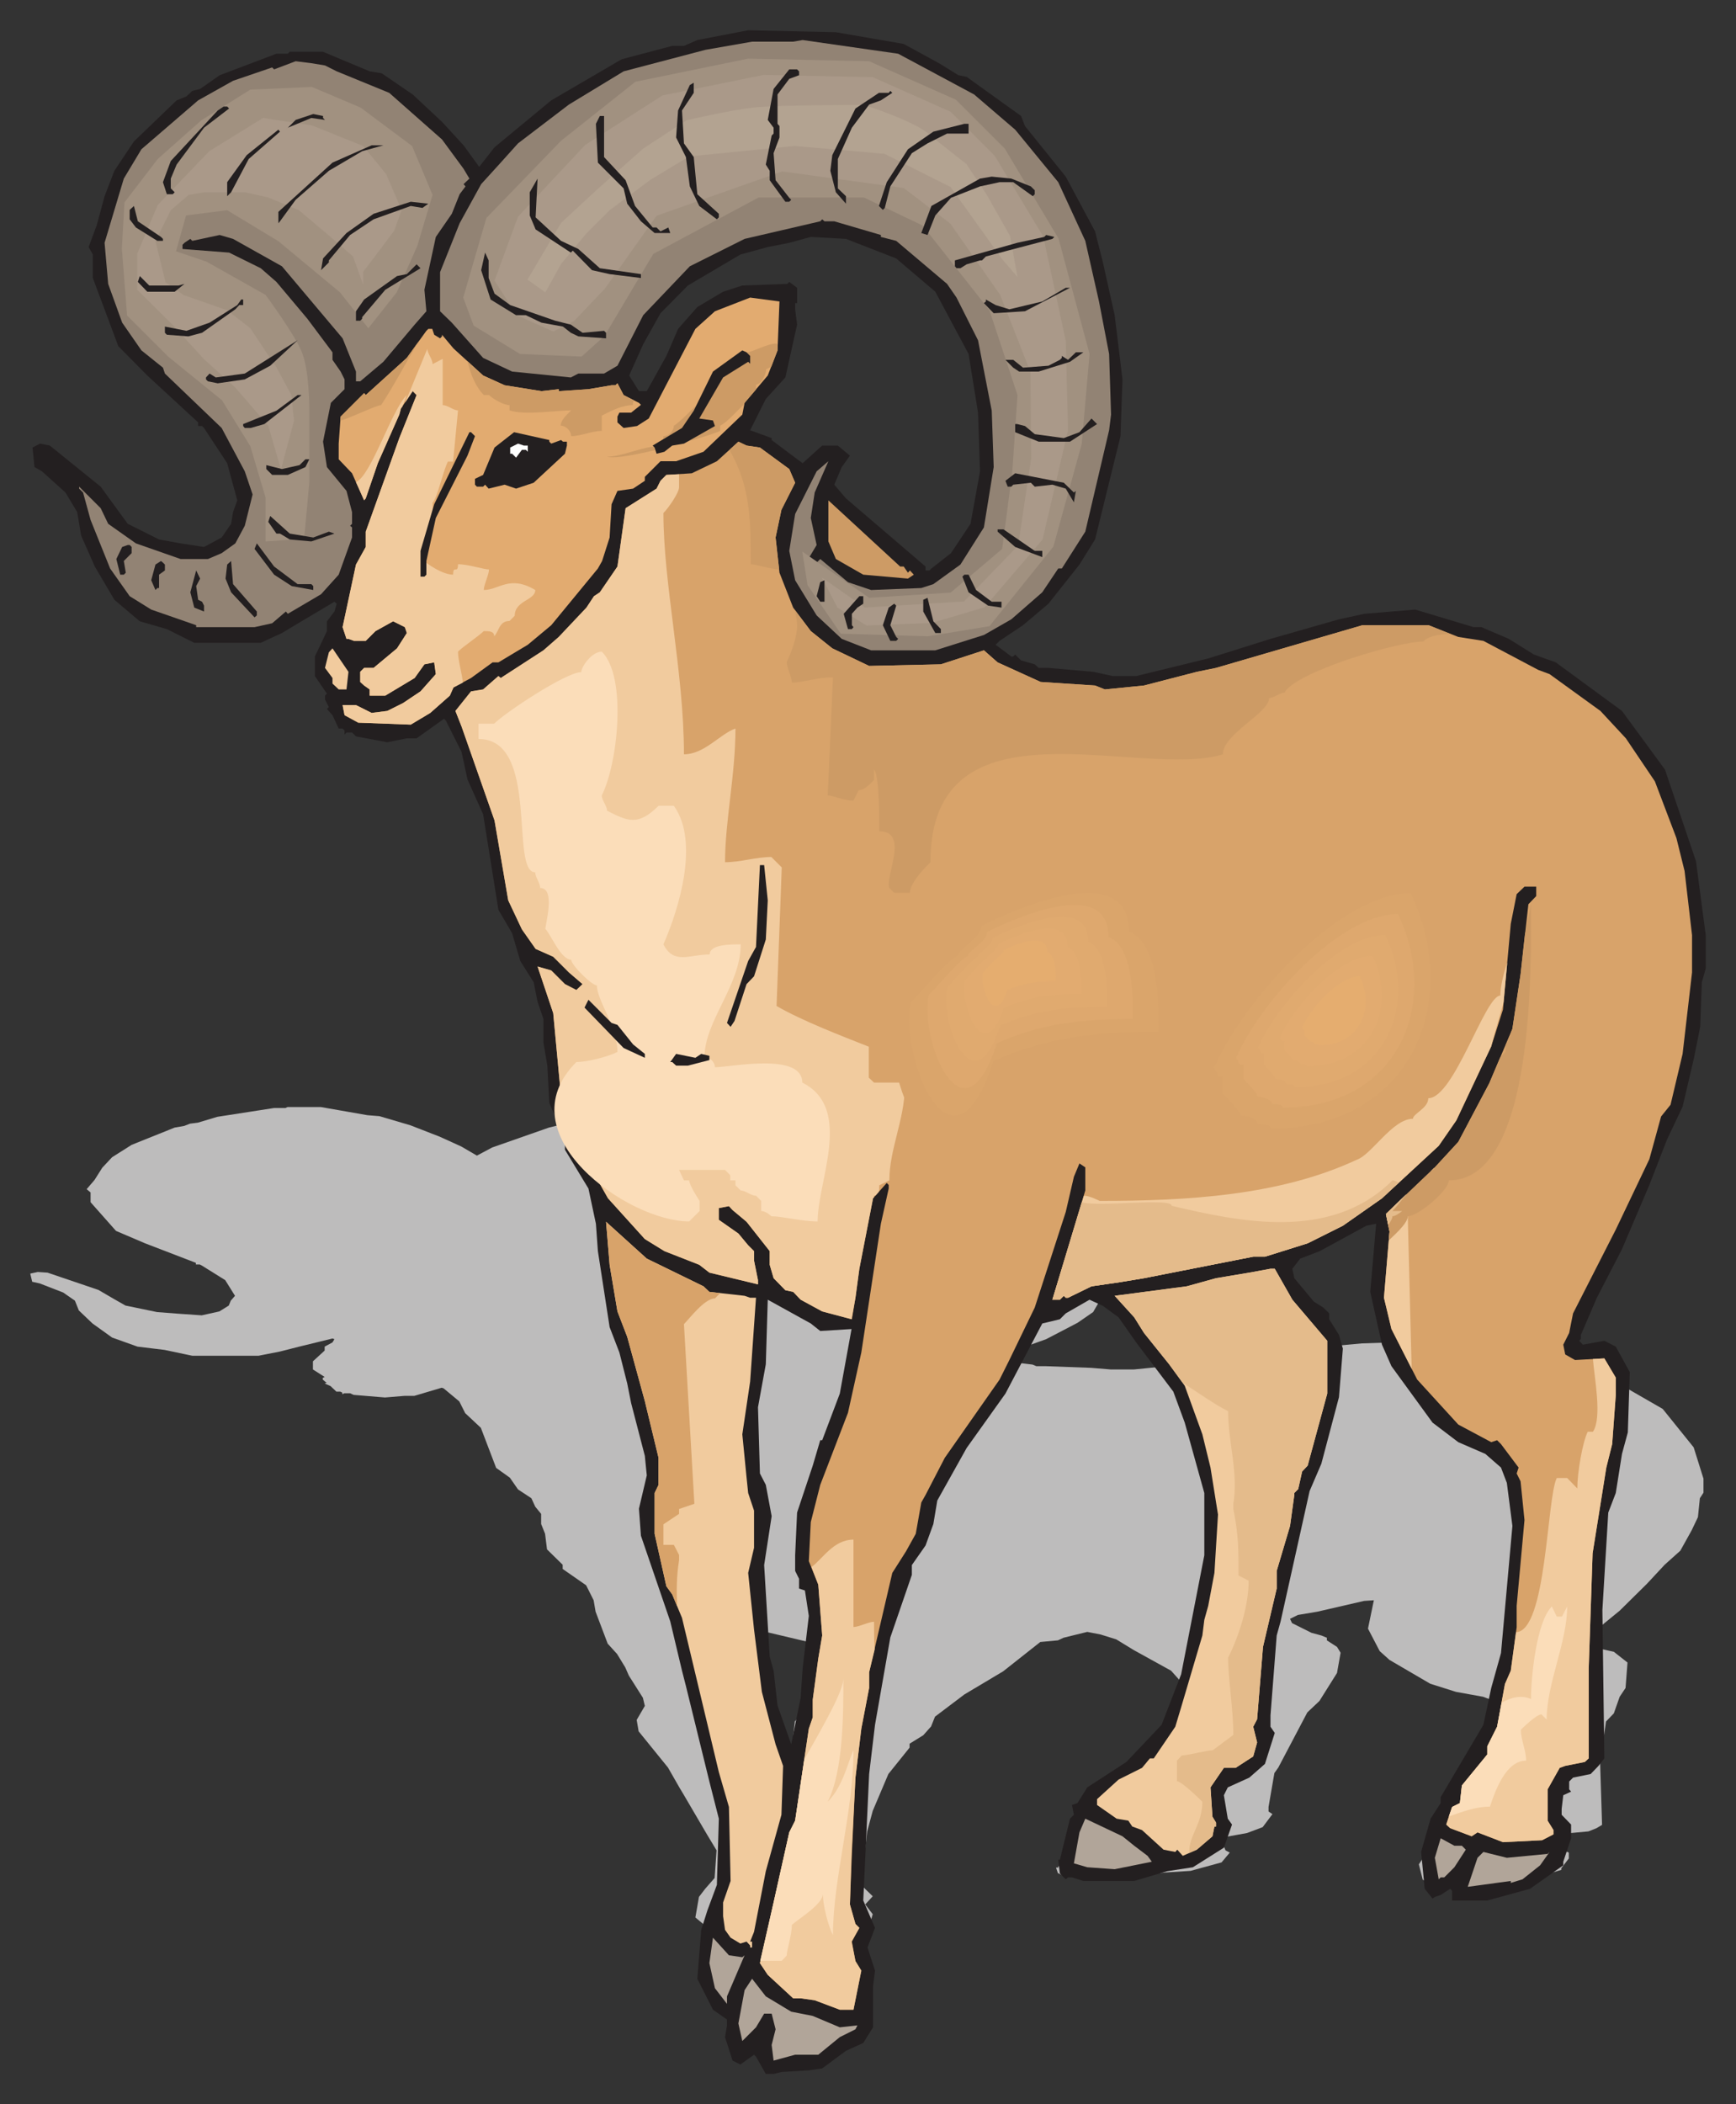 <?xml version="1.0" encoding="UTF-8"?>
<svg xmlns="http://www.w3.org/2000/svg" xmlns:xlink="http://www.w3.org/1999/xlink" width="229.55pt" height="278.151pt" viewBox="0 0 229.55 278.151" version="1.1">
<rect x="0" y="0" width="229.55" height="278.151" fill="#333333" stroke="none"/>
<g id="surface1">
<path style=" stroke:none;fill-rule:nonzero;fill:rgb(74.118%,73.725%,73.725%);fill-opacity:1;" d="M 119.238 145.906 L 123.895 146.984 L 126.48 147.629 L 127.516 147.758 L 134.715 149.914 L 135.23 150.473 L 140.621 153.273 L 144.543 156.336 L 145.535 158.059 L 147.129 160.988 L 148.121 164.566 L 147.863 167.711 L 144.543 173.441 L 142.477 174.863 L 138.336 177.02 L 134.973 178.227 L 131.871 179.086 L 131.352 179.305 L 133.465 179.949 L 133.68 179.949 L 133.938 179.863 L 134.715 180.164 L 136.523 180.379 L 137.043 180.594 L 138.336 180.594 L 144.285 180.812 L 146.871 181.027 L 149.934 181.027 L 159.461 180.078 L 167.738 179 L 176.793 177.879 L 180.109 177.578 L 186.836 177.363 L 194.551 178.312 L 195.586 178.312 L 199.211 179 L 202.527 179.863 L 205.418 180.293 L 214.168 182.965 L 219.859 186.242 L 223.953 191.324 L 225.25 195.461 L 225.25 197.316 L 224.773 198.047 L 224.516 200.547 L 223.695 202.273 L 222.188 204.984 L 220.117 206.84 L 217.789 209.34 L 214.168 212.914 L 210.848 215.629 L 208.777 217.699 L 208.777 217.914 L 208.523 218 L 209.039 218.258 L 211.84 218 L 213.395 218.344 L 215.203 219.766 L 214.945 223.129 L 214.168 224.293 L 213.395 226.488 L 212.359 227.566 L 211.582 232.996 L 211.84 241.227 L 211.109 241.66 L 210.031 242.09 L 207.703 242.305 L 207.184 242.52 L 207.184 242.953 L 207.441 243.078 L 206.453 243.297 L 206.191 244.027 L 206.191 244.375 L 207.441 244.891 L 207.441 245.668 L 206.453 246.957 L 206.453 247.176 L 202.055 248.469 L 196.363 249.156 L 191.707 249.156 L 191.707 248.598 L 191.449 248.469 L 190.199 248.812 L 189.422 248.941 L 189.121 249.027 L 188.129 248.469 L 187.613 246.441 L 188.863 244.59 L 190.199 243.727 L 190.199 243.383 L 195.848 239.375 L 196.883 237.305 L 198.176 235.367 L 199.727 228.301 L 198.949 225.93 L 198.176 225.066 L 196.105 224.293 L 192.527 223.645 L 189.121 222.57 L 183.734 219.422 L 182.438 218.258 L 180.887 215.285 L 181.664 211.535 L 180.371 211.621 L 174.203 213.043 L 171.617 213.477 L 170.582 213.992 L 170.844 214.555 L 173.43 215.844 L 174.723 216.191 L 175.453 216.492 L 175.453 216.836 L 176.793 217.699 L 177.266 218.473 L 176.793 221.145 L 174.465 224.852 L 172.867 226.359 L 169.031 233.645 L 168.512 234.375 L 167.738 238.859 L 167.738 239.461 L 168.254 239.805 L 166.961 241.527 L 164.891 242.305 L 162.047 242.82 L 161.527 243.297 L 162.047 244.59 L 162.609 244.891 L 161.527 246.184 L 157.434 247.305 L 154.07 247.52 L 149.676 248.035 L 142.949 248.035 L 141.441 247.82 L 140.922 247.82 L 140.621 247.949 L 139.887 247.605 L 139.629 246.871 L 139.887 246.871 L 141.18 244.59 L 141.699 244.375 L 141.441 243.812 L 142.215 243.727 L 143.465 242.82 L 148.641 241.441 L 153.297 239.375 L 155.883 236.574 L 158.941 229.938 L 158.941 226.488 L 156.398 222.57 L 154.848 220.844 L 149.934 218.129 L 147.605 216.707 L 145.535 216.062 L 143.77 215.715 L 140.621 216.492 L 139.887 216.836 L 137.559 217.051 L 132.645 220.93 L 127.516 223.988 L 123.633 226.922 L 123.117 228.215 L 122.082 229.379 L 120.273 230.496 L 120.273 231.016 L 117.469 234.504 L 115.402 239.375 L 114.668 242.09 L 113.848 249.156 L 115.402 250.664 L 114.41 251.742 L 115.402 253.035 L 115.141 253.895 L 115.141 256.18 L 113.848 257.043 L 111.562 257.473 L 108.418 258.465 L 106.648 258.551 L 103.027 258.68 L 101.992 258.766 L 101 258.766 L 99.664 257.82 L 99.406 257.688 L 97.594 258.25 L 96.605 258.031 L 95.57 256.742 L 95.828 256.094 L 95.828 255.75 L 94.016 255.188 L 91.949 253.465 L 92.422 250.75 L 93.242 249.676 L 94.492 248.25 L 94.75 244.59 L 93.5 242.52 L 90.395 237.219 L 89.879 236.359 L 88.324 233.645 L 84.445 228.859 L 84.188 227.352 L 85.266 225.5 L 85.008 224.422 L 83.152 221.492 L 82.68 220.414 L 81.602 218.645 L 80.352 217.266 L 78.754 213.043 L 78.496 211.535 L 77.504 209.555 L 74.402 207.398 L 74.402 206.84 L 72.332 204.812 L 72.074 202.746 L 71.555 201.453 L 71.555 200.117 L 70.777 199.168 L 70.262 198.047 L 68.496 196.883 L 67.418 195.332 L 65.605 194.039 L 63.582 188.738 L 61.512 186.801 L 60.734 185.25 L 58.664 183.527 L 58.406 183.441 L 54.785 184.516 L 53.492 184.516 L 50.906 184.73 L 46.766 184.387 L 46.293 184.172 L 45.516 184.172 L 45.258 184.301 L 45.258 184.086 L 45 183.957 L 44.48 183.957 L 43.707 183.223 L 42.93 182.879 L 43.188 182.793 L 42.672 182.363 L 42.672 182.148 L 42.93 182.016 L 41.379 181.027 L 41.379 179.949 L 42.93 178.527 L 42.93 178.008 L 43.965 177.449 L 44.223 177.02 L 43.965 176.934 L 39.566 178.008 L 37.023 178.656 L 34.18 179.215 L 25.426 179.215 L 21.762 178.441 L 18.184 178.008 L 14.82 176.805 L 12.234 174.949 L 10.426 173.227 L 9.906 171.934 L 8.355 170.855 L 5.25 169.652 L 4.258 169.434 L 4 168.355 L 4.992 168.141 L 6.285 168.227 L 6.543 168.141 L 6.285 168.227 L 13.012 170.512 L 15.082 171.719 L 16.59 172.578 L 20.77 173.441 L 23.574 173.656 L 26.676 173.871 L 29.004 173.355 L 30.254 172.578 L 30.512 171.934 L 31.074 171.289 L 29.781 169.219 L 26.676 167.281 L 26.418 167.152 L 25.902 167.152 L 25.902 166.934 L 19.176 164.348 L 15.34 162.711 L 11.977 158.918 L 11.977 157.629 L 11.457 157.195 L 12.492 155.988 L 13.527 154.352 L 14.82 152.973 L 17.406 151.336 L 23.098 149.051 L 24.348 148.836 L 25.125 148.535 L 26.16 148.402 L 28.746 147.629 L 36.246 146.465 L 37.754 146.465 L 38.016 146.336 L 42.414 146.336 L 48.578 147.414 L 50.172 147.543 L 54.266 148.75 L 58.148 150.258 L 60.992 151.551 L 63.062 152.758 L 65.09 151.68 L 72.59 149.051 L 81.902 146.766 L 88.586 146.035 L 90.137 146.035 L 91.949 145.691 L 98.672 145.172 L 110.27 145.258 Z M 108.199 217.484 L 106.906 217.051 L 101.262 215.715 L 101 219.336 L 99.926 221.707 L 100.184 225.371 L 101 226.016 L 101.734 227.781 L 100.742 230.496 L 101.477 235.582 L 101.992 236.359 L 102.512 238.297 L 104.32 240.453 L 105.613 237.867 L 105.871 236.227 L 106.648 233.297 L 106.133 231.918 L 105.355 231.789 L 105.355 231.23 L 104.836 230.797 L 104.836 229.938 L 105.098 227.566 L 107.164 224.98 L 108.199 223.559 L 108.418 223.559 L 110.742 220.93 L 112.34 217.355 Z M 118.203 157.844 L 111.562 156.766 L 106.906 156.637 L 104.062 156.98 L 101.262 157.195 L 97.594 157.629 L 90.652 159.352 L 87.035 160.859 L 84.75 162.582 L 82.938 164.348 L 84.188 165.211 L 85.266 165.211 L 87.809 163.273 L 89.359 161.766 L 91.949 160.555 L 95.309 159.695 L 97.855 159.352 L 103.805 159.219 L 104.062 159.137 L 105.098 159.48 L 105.098 160.34 L 104.836 160.34 L 104.836 160.645 L 105.098 161.504 L 103.59 164.434 L 101 165.641 L 98.93 167.367 L 101.734 167.797 L 101.734 167.926 L 104.836 168.918 L 105.871 169.219 L 108.418 168.227 L 110.527 168.227 L 112.082 168.789 L 111.004 169.434 L 110.012 170.426 L 111.562 171.156 L 122.082 174.949 L 122.082 175.164 L 122.602 175.164 L 122.859 175.078 L 125.445 174.219 L 128.031 172.578 L 129.281 169.652 L 129.023 166.418 L 127.773 163.145 L 123.375 159.695 L 118.203 157.844 "/>
<path style=" stroke:none;fill-rule:nonzero;fill:rgb(13.725%,12.157%,12.549%);fill-opacity:1;" d="M 119.496 5.809 L 124.152 8.352 L 126.738 9.945 L 127.816 10.16 L 135.016 15.332 L 135.535 16.668 L 140.922 23.348 L 144.801 30.59 L 145.836 34.684 L 147.391 41.664 L 148.426 50.152 L 148.164 57.652 L 144.801 71.312 L 142.734 74.629 L 138.637 79.801 L 135.273 82.645 L 132.172 84.715 L 131.652 85.23 L 133.723 86.781 L 133.98 86.781 L 134.238 86.523 L 135.016 87.301 L 136.824 87.816 L 137.344 88.289 L 138.637 88.289 L 144.586 88.809 L 147.129 89.367 L 150.234 89.367 L 159.762 87.039 L 167.996 84.453 L 177.051 81.867 L 180.414 81.137 L 187.137 80.578 L 194.855 82.902 L 195.891 82.902 L 199.512 84.453 L 202.832 86.523 L 205.719 87.559 L 214.473 93.977 L 220.16 101.734 L 224.258 113.844 L 225.551 123.625 L 225.551 128.023 L 225.035 129.832 L 224.816 135.734 L 224 139.828 L 222.488 146.293 L 220.422 150.645 L 218.094 156.637 L 214.473 165.125 L 211.152 171.547 L 209.039 176.457 L 209.039 176.977 L 208.824 177.234 L 209.297 177.75 L 212.141 177.234 L 213.652 178.008 L 215.504 181.371 L 215.246 189.344 L 214.473 192.188 L 213.652 197.359 L 212.66 199.945 L 211.883 212.828 L 212.141 232.438 L 211.367 233.426 L 210.332 234.504 L 208.004 234.98 L 207.488 235.496 L 207.488 236.531 L 207.746 236.832 L 206.711 237.305 L 206.496 239.117 L 206.496 239.891 L 207.746 241.184 L 207.746 242.996 L 206.711 246.098 L 206.711 246.57 L 202.312 249.676 L 196.664 251.223 L 192.012 251.223 L 192.012 249.934 L 191.75 249.676 L 190.5 250.492 L 189.727 250.75 L 189.422 250.965 L 188.387 249.676 L 187.914 244.805 L 189.164 240.406 L 190.5 238.34 L 190.5 237.562 L 196.148 227.996 L 197.184 223.129 L 198.477 218.516 L 199.984 201.711 L 199.25 196.023 L 198.477 193.996 L 196.406 192.188 L 192.828 190.637 L 189.422 188.051 L 183.992 180.594 L 182.738 177.75 L 181.188 170.77 L 181.965 161.766 L 180.672 162.023 L 174.508 165.383 L 171.922 166.375 L 170.887 167.711 L 171.145 168.961 L 173.73 172.062 L 174.98 172.84 L 175.758 173.613 L 175.758 174.391 L 177.051 176.457 L 177.566 178.27 L 177.051 184.688 L 174.723 193.48 L 173.168 197.102 L 169.332 214.336 L 168.816 216.191 L 167.996 226.746 L 167.996 228.254 L 168.559 229.074 L 167.262 233.168 L 165.195 234.98 L 162.348 236.27 L 161.832 237.305 L 162.348 240.406 L 162.91 241.184 L 161.832 244.242 L 157.734 246.828 L 154.332 247.348 L 149.977 248.641 L 143.25 248.641 L 141.742 248.164 L 141.223 248.164 L 140.922 248.422 L 140.145 247.648 L 139.93 245.84 L 140.145 245.84 L 141.484 240.406 L 142 239.891 L 141.742 238.598 L 142.477 238.34 L 143.77 236.27 L 148.941 232.91 L 153.598 227.996 L 156.184 221.316 L 159.246 205.59 L 159.246 197.359 L 156.656 188.051 L 155.148 183.957 L 150.234 177.449 L 147.906 174.133 L 145.836 172.625 L 144.07 171.805 L 140.922 173.613 L 140.145 174.391 L 137.82 174.949 L 132.949 184.215 L 127.816 191.41 L 123.938 198.348 L 123.418 201.453 L 122.383 204.297 L 120.574 206.883 L 120.574 208.176 L 117.727 216.449 L 115.703 227.996 L 114.926 234.504 L 114.148 251.223 L 115.703 254.844 L 114.711 257.43 L 115.703 260.492 L 115.441 262.559 L 115.441 267.988 L 114.148 270.055 L 111.863 271.09 L 108.719 273.418 L 106.949 273.676 L 103.328 273.891 L 102.293 274.152 L 101.262 274.152 L 99.965 271.867 L 99.707 271.609 L 97.898 272.902 L 96.863 272.383 L 95.871 269.281 L 96.129 267.73 L 96.129 266.953 L 94.273 265.66 L 92.207 261.566 L 92.723 255.102 L 93.543 252.52 L 94.793 249.156 L 95.051 240.406 L 93.801 235.496 L 90.699 222.871 L 90.18 220.844 L 88.629 214.336 L 84.75 203.004 L 84.488 199.426 L 85.523 195.031 L 85.266 192.445 L 83.453 185.465 L 82.938 182.879 L 81.902 178.785 L 80.609 175.426 L 79.059 165.383 L 78.797 161.766 L 77.809 157.109 L 74.703 151.98 L 74.703 150.645 L 72.633 145.777 L 72.375 140.863 L 71.859 137.805 L 71.859 134.703 L 71.082 132.418 L 70.566 129.832 L 68.797 127.031 L 67.719 123.367 L 65.906 120.266 L 63.883 107.637 L 61.812 103.027 L 61.035 99.406 L 58.965 95.27 L 58.711 95.012 L 55.086 97.598 L 53.793 97.598 L 51.207 98.117 L 47.07 97.34 L 46.551 96.82 L 45.816 96.82 L 45.559 97.125 L 45.559 96.562 L 45.301 96.305 L 44.785 96.305 L 43.965 94.539 L 43.23 93.719 L 43.488 93.461 L 42.973 92.469 L 42.973 91.953 L 43.23 91.695 L 41.637 89.367 L 41.637 86.781 L 43.23 83.422 L 43.23 82.129 L 44.223 80.836 L 44.523 79.801 L 44.223 79.543 L 39.867 82.129 L 37.281 83.68 L 34.48 84.973 L 25.688 84.973 L 22.062 83.16 L 18.484 82.129 L 15.125 79.285 L 12.535 74.887 L 10.727 70.793 L 10.207 67.691 L 8.656 65.105 L 5.551 62.305 L 4.559 61.742 L 4.301 59.16 L 5.293 58.641 L 6.586 58.898 L 6.844 58.641 L 6.586 58.898 L 13.312 64.332 L 15.383 67.176 L 16.891 69.242 L 21.031 71.312 L 23.875 71.828 L 26.977 72.301 L 29.309 71.051 L 30.559 69.242 L 30.816 67.691 L 31.375 66.141 L 30.039 61.227 L 26.977 56.574 L 26.719 56.316 L 26.203 56.316 L 26.203 55.84 L 19.477 49.637 L 15.641 45.758 L 12.277 36.75 L 12.277 33.648 L 11.719 32.656 L 12.793 29.77 L 13.828 25.934 L 15.125 22.574 L 17.711 18.695 L 23.355 13.266 L 24.652 12.746 L 25.426 12.016 L 26.461 11.758 L 29.047 9.945 L 36.551 7.102 L 38.059 7.102 L 38.316 6.844 L 42.715 6.844 L 48.879 9.43 L 50.473 9.688 L 54.57 12.488 L 58.449 16.109 L 61.297 19.211 L 63.363 22.055 L 65.391 19.469 L 72.891 13.266 L 82.203 7.836 L 88.887 6.066 L 90.438 6.066 L 92.207 5.293 L 98.93 4 L 110.527 4.258 Z M 108.461 175.941 L 107.211 174.949 L 101.52 171.805 L 101.262 180.336 L 100.227 186.023 L 100.484 194.773 L 101.262 196.281 L 102.035 200.418 L 101.043 206.883 L 101.777 218.992 L 102.293 220.844 L 102.812 225.453 L 104.621 230.582 L 105.871 224.422 L 106.133 220.543 L 106.949 213.605 L 106.434 210.242 L 105.656 209.984 L 105.656 208.691 L 105.141 207.656 L 105.141 205.59 L 105.398 199.945 L 107.469 193.738 L 108.461 190.379 L 108.719 190.379 L 111.047 184.215 L 112.598 175.684 Z M 118.504 34.164 L 111.863 31.578 L 107.211 31.32 L 104.363 32.098 L 101.52 32.656 L 97.898 33.648 L 90.957 37.742 L 87.336 41.406 L 85.051 45.5 L 83.195 49.637 L 84.488 51.703 L 85.523 51.703 L 88.113 47.051 L 89.664 43.473 L 92.207 40.586 L 95.613 38.562 L 98.156 37.742 L 104.105 37.527 L 104.363 37.266 L 105.398 38.043 L 105.398 40.07 L 105.141 40.07 L 105.141 40.887 L 105.398 42.914 L 103.848 49.895 L 101.262 52.738 L 99.191 56.875 L 102.035 57.91 L 102.035 58.168 L 105.141 60.496 L 106.133 61.227 L 108.719 58.898 L 110.789 58.898 L 112.383 60.234 L 111.305 61.742 L 110.312 64.07 L 111.863 65.883 L 122.383 74.887 L 122.383 75.406 L 122.902 75.406 L 123.16 75.148 L 125.746 73.121 L 128.332 69.242 L 129.586 62.305 L 129.324 54.547 L 128.074 46.789 L 123.676 38.562 L 118.504 34.164 "/>
<path style=" stroke:none;fill-rule:nonzero;fill:rgb(57.255%,51.373%,45.49%);fill-opacity:1;" d="M 128.809 12.488 L 134.238 17.141 L 139.93 24.082 L 143.508 31.84 L 145.32 39.852 L 146.656 46.789 L 146.914 54.805 L 146.656 56.875 L 143.508 70.277 L 140.406 75.148 L 139.93 75.148 L 137.82 78.293 L 133.723 81.867 L 130.102 83.938 L 123.676 85.965 L 115.184 85.965 L 111.305 84.453 L 107.984 81.352 L 105.141 76.699 L 104.363 72.82 L 105.141 67.949 L 107.984 62.305 L 109.535 60.969 L 107.727 65.105 L 107.211 68.469 L 107.984 72.043 L 106.434 74.629 L 106.949 75.406 L 108.461 73.895 L 112.125 76.957 L 115.184 77.992 L 121.824 77.73 L 123.418 77.215 L 126.996 74.629 L 130.102 69.715 L 131.395 61.742 L 131.137 54.289 L 129.324 44.98 L 126.48 39.336 L 125.23 37.527 L 118.504 31.84 L 116.477 31.32 L 116.477 31.062 L 110.312 29.254 L 109.02 29.254 L 108.719 28.992 L 108.461 29.254 L 98.457 31.578 L 91.215 35.199 L 85.051 41.664 L 81.645 48.344 L 79.875 49.379 L 76.473 49.379 L 75.48 49.895 L 67.719 49.117 L 63.883 47.309 L 59.742 42.652 L 58.191 41.145 L 58.191 35.973 L 60.777 29.512 L 63.625 24.34 L 66.211 21.496 L 68.496 18.953 L 75.223 13.824 L 82.461 9.43 L 93.285 6.586 L 99.449 5.508 L 104.879 5.508 L 106.133 5.293 L 118.762 7.102 L 128.809 12.488 "/>
<path style=" stroke:none;fill-rule:nonzero;fill:rgb(63.137%,56.863%,50.196%);fill-opacity:1;" d="M 61.25 39.336 L 64.312 28.82 L 74.188 18.609 L 84.016 10.809 L 98.93 7.75 L 114.926 8.094 L 126.395 13.18 L 132.859 19.641 L 139.973 31.535 L 144.07 46.789 L 143.035 58.684 L 139.285 72.258 L 130.836 82.773 L 122.688 84.109 L 111.176 83.766 L 106.777 77.344 L 106.086 72.906 L 114.926 79.023 L 125.703 78.336 L 132.516 72.559 L 133.852 62.391 L 134.543 52.223 L 130.836 41.016 L 121.996 29.812 L 114.234 26.105 L 100.312 26.105 L 86.387 33.562 L 79.922 44.422 L 76.902 47.137 L 68.754 46.789 L 62.633 43.043 L 61.25 39.336 "/>
<path style=" stroke:none;fill-rule:nonzero;fill:rgb(66.667%,60%,53.725%);fill-opacity:1;" d="M 65.391 37.094 L 68.496 28.648 L 77.375 19.168 L 87.594 12.617 L 101 9.902 L 115.402 10.203 L 125.703 14.773 L 131.523 20.59 L 137.949 31.277 L 140.922 45.023 L 141.223 56.875 L 137.859 71.312 L 130.188 80.273 L 123.203 82.344 L 114.582 82.688 L 110.742 80.316 L 108.633 76.309 L 114.367 80.316 L 127.473 79.5 L 134.629 72.129 L 136.352 60.582 L 136.266 49.203 L 132.258 38.992 L 125.66 29.555 L 119.496 24.855 L 103.414 22.66 L 86.816 28.52 L 80.004 38.129 L 75.91 42.438 L 73.152 43.816 L 68.324 41.664 L 65.391 37.094 "/>
<path style=" stroke:none;fill-rule:nonzero;fill:rgb(70.196%,63.922%,56.863%);fill-opacity:1;" d="M 69.746 36.965 L 74.188 29.469 L 78.93 25.074 L 85.051 19.641 L 90.785 15.895 C 90.785 15.895 96.562 14.559 99.621 14.215 C 102.684 13.867 114.234 13.867 114.234 13.867 C 114.234 13.867 120.617 15.895 122.688 17.617 C 124.711 19.297 127.773 21.668 127.773 21.668 L 130.488 25.762 L 133.551 31.191 L 134.543 36.621 L 132.516 34.25 L 125.703 24.727 L 116.953 20.332 L 105.055 19.297 L 91.129 20.676 L 86.043 23.738 L 80.609 27.785 L 77.547 30.848 L 74.188 34.898 L 72.117 38.645 L 69.746 36.965 "/>
<path style=" stroke:none;fill-rule:nonzero;fill:rgb(57.255%,51.373%,45.49%);fill-opacity:1;" d="M 42.973 8.652 L 44.523 9.43 L 51.465 12.273 L 58.449 18.438 L 61.297 22.312 L 62.07 23.609 L 61.297 24.34 L 61.555 24.641 L 60.777 25.676 L 59.742 28.262 L 57.629 31.32 L 56.121 38.301 L 56.379 41.145 L 54.828 42.914 L 50.691 47.824 L 47.629 50.41 L 47.07 50.41 L 47.07 49.117 L 45.301 44.723 L 37.281 35.199 L 30.816 31.578 L 29.047 31.062 L 25.426 31.84 L 25.168 31.578 L 24.391 32.098 L 24.133 32.355 L 24.133 32.914 L 30.297 33.391 L 34.48 35.457 L 36.551 37.266 L 40.645 42.137 L 43.965 46.574 L 43.965 47.566 L 45.043 49.117 L 45.559 50.152 L 45.559 51.445 L 43.75 53.254 L 42.715 58.383 L 43.23 61.742 L 45.816 64.891 L 46.551 67.691 L 46.551 69.242 L 46.293 69.5 L 46.551 69.715 L 46.551 71.051 L 44.785 75.965 L 42.453 78.551 L 38.059 81.137 L 37.801 80.836 L 35.988 82.387 L 33.66 82.902 L 25.941 82.902 L 25.941 82.645 L 19.996 80.578 L 17.148 78.809 L 14.562 75.148 L 11.977 68.727 L 10.984 65.105 L 10.465 64.59 L 10.465 64.332 L 13.312 67.176 L 14.305 69.242 L 17.969 71.828 L 23.875 73.895 L 27.496 73.895 L 29.309 73.121 L 31.117 71.828 L 32.367 69.5 L 33.402 65.363 L 32.367 62.305 L 29.309 56.574 L 21.805 49.379 L 21.547 48.602 L 18.699 46.316 L 16.156 42.652 L 14.305 37.527 L 13.828 32.098 L 16.371 23.609 L 18.699 19.73 L 26.203 13.266 L 30.816 10.68 L 35.988 8.914 L 36.246 9.172 L 39.094 8.094 L 41.164 8.352 L 42.973 8.652 "/>
<path style=" stroke:none;fill-rule:nonzero;fill:rgb(63.137%,56.863%,50.196%);fill-opacity:1;" d="M 57.199 25.762 L 54.484 19.297 L 47.672 14.215 L 41.25 11.496 L 33.102 11.844 L 26.633 15.895 L 20.855 21.02 L 16.461 26.754 L 16.113 32.871 L 16.805 41.707 L 22.238 47.137 L 29.352 52.91 L 33.102 58.988 L 35.125 65.797 L 35.125 71.57 L 40.215 71.223 L 40.902 63.77 L 40.902 53.902 C 40.902 53.902 40.902 48.816 39.867 46.445 C 38.879 44.074 35.125 38.992 35.125 38.992 L 27.324 34.594 L 23.273 33.219 L 24.605 28.477 L 30.039 27.785 L 36.809 31.883 L 44.957 38.645 L 48.707 43.387 L 52.457 38.645 L 55.172 32.527 L 57.199 25.762 "/>
<path style=" stroke:none;fill-rule:nonzero;fill:rgb(66.667%,60%,53.725%);fill-opacity:1;" d="M 37.152 62.047 L 35.473 56.27 L 31.074 51.188 L 26.977 47.48 L 22.926 43.043 L 18.141 38.301 L 18.141 33.562 L 20.855 27.098 L 27.668 19.988 L 34.781 15.594 L 41.25 16.582 L 48.016 19.297 L 51.078 23.047 L 53.105 27.785 L 52.113 30.504 L 50.086 33.219 L 48.016 35.934 L 48.016 37.613 L 46.68 33.906 L 43.965 31.535 L 39.523 27.785 L 35.473 26.105 L 32.41 25.418 L 26.977 25.418 L 24.953 25.762 L 22.582 27.785 L 20.555 31.883 L 21.891 37.309 L 24.262 38.992 L 30.039 41.016 L 33.102 43.387 L 35.125 46.445 L 36.508 48.473 L 38.531 52.223 L 38.879 55.625 L 37.152 62.047 "/>
<path style=" stroke:none;fill-rule:nonzero;fill:rgb(13.725%,12.157%,12.549%);fill-opacity:1;" d="M 105.656 9.43 L 105.656 9.945 L 104.363 10.422 L 102.812 12.488 L 102.812 16.367 L 103.07 16.668 L 103.07 18.176 L 102.293 20.246 L 102.555 23.82 L 104.363 26.148 L 104.621 26.41 L 104.363 26.668 L 103.848 26.668 L 101.777 23.82 L 101.777 22.574 L 101.262 21.754 L 102.035 17.918 L 102.293 17.66 L 102.293 16.883 L 101.52 15.852 L 102.293 11.758 L 104.363 9.172 L 105.398 9.172 L 105.656 9.43 "/>
<path style=" stroke:none;fill-rule:nonzero;fill:rgb(13.725%,12.157%,12.549%);fill-opacity:1;" d="M 90.18 14.602 L 90.438 18.953 L 91.734 20.762 L 92.207 25.676 L 95.051 28.262 L 95.051 28.734 L 94.793 28.992 L 92.465 27.227 L 91.215 24.641 L 90.699 20.762 L 89.402 18.176 L 89.664 14.602 L 91.215 11.238 L 91.734 10.938 L 91.734 12.273 L 90.18 14.602 "/>
<path style=" stroke:none;fill-rule:nonzero;fill:rgb(13.725%,12.157%,12.549%);fill-opacity:1;" d="M 116.477 13.266 L 114.926 13.824 L 112.641 16.883 L 110.789 21.02 L 110.789 24.902 L 111.863 25.934 L 111.863 26.926 L 110.527 25.418 L 109.797 22.574 L 110.055 20.504 L 113.117 14.34 L 116.219 12.273 L 117.512 12.273 L 117.727 12.016 L 117.988 12.273 L 116.477 13.266 "/>
<path style=" stroke:none;fill-rule:nonzero;fill:rgb(13.725%,12.157%,12.549%);fill-opacity:1;" d="M 30.297 14.34 L 26.977 16.883 L 23.355 21.754 L 22.582 23.609 L 22.582 24.902 L 23.098 25.418 L 22.84 25.676 L 22.062 25.676 L 21.547 24.082 L 22.582 21.281 L 28.789 14.602 L 29.566 14.082 L 30.039 14.082 L 30.297 14.34 "/>
<path style=" stroke:none;fill-rule:nonzero;fill:rgb(13.725%,12.157%,12.549%);fill-opacity:1;" d="M 42.715 15.594 L 42.973 15.852 L 41.164 15.594 L 38.059 16.883 L 37.543 17.402 L 39.094 15.852 L 41.422 15.074 L 42.715 15.332 L 42.715 15.594 "/>
<path style=" stroke:none;fill-rule:nonzero;fill:rgb(13.725%,12.157%,12.549%);fill-opacity:1;" d="M 79.875 20.762 L 82.723 23.82 L 83.973 27.227 L 86.301 30.07 L 86.816 30.07 L 87.336 30.59 L 88.371 30.07 L 88.629 30.805 L 86.559 30.805 L 84.75 29.254 L 82.938 26.926 L 82.461 24.902 L 79.059 21.496 L 78.797 16.367 L 79.316 15.332 L 79.875 15.332 L 79.875 20.762 "/>
<path style=" stroke:none;fill-rule:nonzero;fill:rgb(13.725%,12.157%,12.549%);fill-opacity:1;" d="M 128.074 17.66 L 125.23 17.66 L 122.645 18.953 L 120.574 20.246 L 117.727 24.641 L 116.996 27.484 L 116.738 27.746 L 116.219 27.227 L 117.254 24.082 L 120.059 19.73 L 123.418 17.402 L 127.516 16.367 L 128.074 16.367 L 128.074 17.66 "/>
<path style=" stroke:none;fill-rule:nonzero;fill:rgb(13.725%,12.157%,12.549%);fill-opacity:1;" d="M 32.883 21.02 L 30.559 25.418 L 30.039 25.934 L 30.039 24.082 L 32.625 20.504 L 36.809 17.141 L 37.023 17.402 L 32.883 21.02 "/>
<path style=" stroke:none;fill-rule:nonzero;fill:rgb(13.725%,12.157%,12.549%);fill-opacity:1;" d="M 47.887 19.988 L 43.488 22.574 L 39.094 26.41 L 37.023 29.254 L 36.809 29.512 L 36.809 28.004 L 43.965 21.496 L 49.137 19.211 L 50.691 19.211 L 47.887 19.988 "/>
<path style=" stroke:none;fill-rule:nonzero;fill:rgb(13.725%,12.157%,12.549%);fill-opacity:1;" d="M 136.309 24.641 L 136.824 25.156 L 136.824 25.676 L 136.566 25.934 L 133.98 24.082 L 132.172 24.082 L 129.586 24.641 L 125.746 26.148 L 123.676 28.477 L 122.645 31.062 L 121.824 30.805 L 123.16 27.227 L 129.586 23.609 L 131.137 23.348 L 133.723 23.609 L 136.309 24.641 "/>
<path style=" stroke:none;fill-rule:nonzero;fill:rgb(13.725%,12.157%,12.549%);fill-opacity:1;" d="M 74.188 31.84 L 76.473 32.914 L 79.316 35.457 L 84.75 36.234 L 84.75 36.75 L 80.609 36.234 L 78.281 35.715 L 75.738 33.129 L 75.48 33.391 L 70.824 30.328 L 70.047 28.477 L 70.047 25.418 L 71.082 23.609 L 70.824 28.734 L 74.188 31.84 "/>
<path style=" stroke:none;fill-rule:nonzero;fill:rgb(13.725%,12.157%,12.549%);fill-opacity:1;" d="M 55.863 27.484 L 54.312 27.227 L 49.395 28.992 L 46.293 31.062 L 43.488 34.422 L 43.488 34.684 L 42.453 35.715 L 42.715 34.164 L 45.816 30.805 L 49.395 28.262 L 54.312 26.668 L 56.641 26.926 L 55.863 27.484 "/>
<path style=" stroke:none;fill-rule:nonzero;fill:rgb(13.725%,12.157%,12.549%);fill-opacity:1;" d="M 21.289 31.32 L 21.547 31.578 L 21.547 31.84 L 20.812 31.84 L 17.969 30.07 L 17.148 28.992 L 17.148 27.746 L 17.711 27.227 L 18.227 29.254 L 21.289 31.32 "/>
<path style=" stroke:none;fill-rule:nonzero;fill:rgb(13.725%,12.157%,12.549%);fill-opacity:1;" d="M 139.156 31.578 L 133.25 33.129 L 130.359 33.906 L 129.844 34.422 L 129.586 34.422 L 127.816 34.941 L 126.996 35.457 L 126.48 35.457 L 126.266 35.199 L 126.266 34.422 L 134.5 32.098 L 138.078 31.32 L 138.336 31.062 L 139.414 31.32 L 139.156 31.578 "/>
<path style=" stroke:none;fill-rule:nonzero;fill:rgb(13.725%,12.157%,12.549%);fill-opacity:1;" d="M 64.613 36.75 L 65.391 38.82 L 67.461 40.328 L 73.41 42.395 L 75.48 42.914 L 77.031 43.988 L 79.875 43.73 L 80.137 43.988 L 80.137 44.723 L 76.473 44.465 L 75.48 43.988 L 74.445 43.172 L 71.598 42.652 L 69.531 41.664 L 68.238 41.664 L 64.875 39.594 L 63.625 35.715 L 64.141 33.391 L 64.613 34.422 L 64.613 36.75 "/>
<path style=" stroke:none;fill-rule:nonzero;fill:rgb(13.725%,12.157%,12.549%);fill-opacity:1;" d="M 50.949 38.301 L 47.887 41.922 L 47.887 42.137 L 47.629 42.395 L 47.07 42.395 L 47.07 41.145 L 48.148 39.594 L 52.5 36.492 L 53.793 36.234 L 55.086 34.941 L 55.605 35.457 L 50.949 38.301 "/>
<path style=" stroke:none;fill-rule:nonzero;fill:rgb(13.725%,12.157%,12.549%);fill-opacity:1;" d="M 23.617 37.742 L 24.391 37.527 L 23.098 38.562 L 19.477 38.562 L 18.227 37.266 L 18.484 36.492 L 19.734 37.742 L 23.617 37.742 "/>
<path style=" stroke:none;fill-rule:nonzero;fill:rgb(13.725%,12.157%,12.549%);fill-opacity:1;" d="M 135.535 41.145 L 131.395 41.406 L 130.102 40.07 L 130.359 39.852 L 130.359 39.594 L 131.652 40.328 L 133.465 40.887 L 137.82 39.852 L 140.922 38.043 L 141.484 38.043 L 135.535 41.145 "/>
<path style=" stroke:none;fill-rule:nonzero;fill:rgb(88.627%,67.059%,43.922%);fill-opacity:1;" d="M 102.812 46.316 L 101.52 49.637 L 98.457 53.254 L 98.156 54.805 L 93.023 59.719 L 89.402 60.969 L 87.336 60.969 L 85.266 63.035 L 85.266 63.555 L 83.715 64.59 L 81.645 64.891 L 80.867 66.656 L 80.609 71.051 L 79.617 74.156 L 79.059 75.148 L 72.891 82.645 L 69.789 85.23 L 65.906 87.559 L 65.133 87.559 L 62.285 89.625 L 59.961 90.875 L 59.484 91.953 L 56.898 94.238 L 54.312 95.789 L 47.371 95.527 L 45.559 94.539 L 45.301 93.203 L 47.07 93.203 L 49.137 94.238 L 51.207 93.977 L 53.277 92.945 L 55.605 91.391 L 57.629 89.109 L 57.414 87.559 L 56.121 87.816 L 54.828 89.625 L 50.949 91.953 L 48.879 91.953 L 48.879 91.133 L 48.148 90.617 L 47.629 90.145 L 47.629 88.809 L 48.148 88.289 L 49.395 88.289 L 52.5 85.703 L 53.793 83.68 L 53.535 82.902 L 51.984 82.129 L 49.656 83.422 L 48.363 84.715 L 46.809 84.715 L 46.078 84.453 L 45.816 84.453 L 45.301 82.902 L 47.07 74.629 L 48.363 72.301 L 48.363 70.277 L 52.801 57.91 L 55.086 52.223 L 54.57 51.703 L 53.02 53.988 L 52.801 54.805 L 49.957 61.227 L 48.363 65.883 L 48.148 66.141 L 46.551 62.562 L 44.785 60.711 L 44.785 58.641 L 45.043 55.066 L 48.148 51.961 L 48.363 52.223 L 53.793 47.309 L 56.379 43.73 L 56.641 43.473 L 57.156 43.473 L 57.414 44.25 L 58.191 44.723 L 58.449 44.465 L 58.449 44.25 L 59.961 46.059 L 63.883 49.637 L 66.727 50.926 L 71.598 51.703 L 73.883 51.445 L 73.883 51.703 L 77.809 51.445 L 80.867 50.926 L 81.387 50.926 L 81.645 50.668 L 82.461 52.223 L 84.488 53.254 L 84.75 53.516 L 83.453 54.547 L 81.902 54.547 L 81.645 55.066 L 81.645 55.84 L 82.461 56.574 L 84.23 56.316 L 85.781 55.324 L 91.949 43.473 L 94.535 41.145 L 99.191 39.336 L 103.07 39.852 L 102.812 46.316 "/>
<path style=" stroke:none;fill-rule:nonzero;fill:rgb(80.392%,60.784%,39.608%);fill-opacity:1;" d="M 45 55.582 C 45.816 55.496 49.742 53.555 50.387 53.555 C 52.027 51.102 53.664 47.91 55.434 45.023 L 53.793 47.309 L 48.363 52.223 L 48.148 51.961 L 45.043 55.066 Z M 61.812 47.738 C 62.242 49.59 62.934 51.145 63.969 52.223 L 64.66 52.223 C 65.348 52.867 66.684 53.555 67.375 53.555 L 67.375 54.246 C 69.398 54.934 73.496 54.246 75.523 54.246 C 74.832 54.934 74.141 55.582 74.141 56.27 C 74.832 56.27 75.523 56.961 75.523 57.652 C 76.859 57.652 78.238 56.961 79.574 56.961 L 79.574 59.676 L 80.266 60.367 C 82.289 61.012 93.844 57.652 95.227 56.961 L 95.227 56.27 C 96.129 55.84 97.293 54.461 98.414 53.426 L 98.457 53.254 L 99.965 51.488 L 99.965 50.844 C 100.656 50.844 101.305 49.508 101.305 48.816 L 101.992 48.473 L 102.812 46.316 L 102.812 45.543 L 102.684 45.41 C 101.305 45.41 99.277 46.746 97.941 46.746 C 97.941 47.438 90.438 55.582 89.102 56.27 C 89.102 56.961 88.414 57.652 87.723 57.652 C 87.723 58.988 87.078 57.652 87.078 58.988 C 85.008 58.988 82.289 60.367 80.266 60.367 L 79.574 59.676 L 79.574 54.934 C 80.953 54.246 82.289 53.555 83.672 53.555 C 83.672 53.387 83.715 53.168 83.801 52.91 L 82.461 52.223 L 81.645 50.668 L 81.387 50.926 L 80.867 50.926 L 77.809 51.445 L 73.883 51.703 L 73.883 51.445 L 71.598 51.703 L 66.727 50.926 L 63.883 49.637 L 61.812 47.738 "/>
<path style=" stroke:none;fill-rule:nonzero;fill:rgb(94.51%,79.608%,61.961%);fill-opacity:1;" d="M 53.191 53.773 L 53.793 52.223 C 51.77 54.203 49.094 62.863 47.07 63.727 L 48.148 66.141 L 48.363 65.883 L 49.957 61.227 L 52.801 54.805 L 53.02 53.988 Z M 61.207 90.23 L 59.961 90.875 L 59.484 91.953 L 56.898 94.238 L 54.312 95.789 L 47.371 95.527 L 45.559 94.539 L 45.301 93.203 L 47.07 93.203 L 49.137 94.238 L 51.207 93.977 L 53.277 92.945 L 55.605 91.391 L 57.629 89.109 L 57.414 87.559 L 56.121 87.816 L 54.828 89.625 L 50.949 91.953 L 48.879 91.953 L 48.879 91.133 L 48.148 90.617 L 47.629 90.145 L 47.629 88.809 L 48.148 88.289 L 49.395 88.289 L 52.5 85.703 L 53.793 83.68 L 53.535 82.902 L 51.984 82.129 L 49.656 83.422 L 48.363 84.715 L 46.809 84.715 L 46.078 84.453 L 45.816 84.453 L 45.301 82.902 L 47.07 74.629 L 48.363 72.301 L 48.363 70.277 L 52.801 57.91 L 55.086 52.223 L 54.57 51.703 L 53.578 53.211 L 56.508 46.102 C 56.508 46.746 57.199 47.438 57.199 48.129 L 58.535 47.438 L 58.535 53.555 C 59.227 53.555 59.914 54.246 60.562 54.246 L 59.914 61.012 L 59.227 61.012 C 58.535 62.391 57.848 65.797 57.199 66.441 L 57.199 69.156 C 56.508 69.156 55.82 73.25 55.82 73.941 C 56.508 74.586 58.535 75.965 59.914 75.965 C 59.914 74.586 60.562 75.965 60.562 74.586 C 61.941 74.586 63.969 75.277 64.66 75.277 C 64.66 75.965 63.969 77.301 63.969 77.992 C 65.996 77.992 67.375 75.965 70.777 77.992 C 70.777 79.367 68.062 79.367 68.062 81.395 L 67.375 82.086 C 65.996 82.086 65.996 83.422 65.348 84.109 C 65.348 83.422 64.66 83.422 63.969 83.422 C 63.277 84.109 61.25 85.445 60.562 86.137 C 60.562 87.301 61.078 88.938 61.207 90.23 "/>
<path style=" stroke:none;fill-rule:nonzero;fill:rgb(13.725%,12.157%,12.549%);fill-opacity:1;" d="M 32.152 40.328 L 31.637 40.328 L 31.117 40.887 L 26.719 43.988 L 24.91 44.465 L 22.062 44.25 L 21.805 43.988 L 21.805 43.172 L 24.652 43.73 L 27.711 42.652 L 31.375 40.328 L 31.895 39.594 L 32.152 39.594 L 32.152 40.328 "/>
<path style=" stroke:none;fill-rule:nonzero;fill:rgb(13.725%,12.157%,12.549%);fill-opacity:1;" d="M 32.367 50.152 L 28.789 50.668 L 27.496 50.41 L 27.238 50.152 L 27.238 49.895 L 27.711 49.379 L 28.531 49.895 L 32.367 49.379 L 39.352 44.98 L 35.73 48.344 L 32.367 50.152 "/>
<path style=" stroke:none;fill-rule:nonzero;fill:rgb(13.725%,12.157%,12.549%);fill-opacity:1;" d="M 99.191 47.051 L 99.191 48.082 L 98.93 47.824 L 95.613 49.895 L 92.465 55.324 L 94.273 55.582 L 94.535 56.316 L 90.438 58.641 L 88.887 58.898 L 87.852 59.719 L 86.816 59.977 L 86.559 59.16 L 86.301 58.898 L 90.18 56.574 L 91.734 54.289 L 94.273 49.117 L 98.156 46.316 L 98.715 46.574 L 99.191 47.051 "/>
<path style=" stroke:none;fill-rule:nonzero;fill:rgb(13.725%,12.157%,12.549%);fill-opacity:1;" d="M 141.484 47.824 L 137.344 49.117 L 134.758 49.117 L 133.98 48.602 L 132.949 47.566 L 133.98 47.566 L 135.273 48.602 L 138.637 48.344 L 140.145 47.566 L 140.406 47.309 L 140.406 47.051 L 141.223 47.566 L 142.258 46.574 L 143.25 46.574 L 141.484 47.824 "/>
<path style=" stroke:none;fill-rule:nonzero;fill:rgb(13.725%,12.157%,12.549%);fill-opacity:1;" d="M 34.953 56.055 L 33.145 56.574 L 32.367 56.574 L 32.152 56.316 L 32.152 56.055 L 36.551 54.289 L 39.352 52.223 L 39.867 52.223 L 34.953 56.055 "/>
<path style=" stroke:none;fill-rule:nonzero;fill:rgb(13.725%,12.157%,12.549%);fill-opacity:1;" d="M 141.484 58.383 L 137.344 58.383 L 134.238 57.133 L 134.238 56.055 L 134.5 56.055 L 135.535 56.316 L 136.824 57.391 L 140.664 57.91 L 142.734 57.133 L 144.328 55.324 L 145.062 56.055 L 141.484 58.383 "/>
<path style=" stroke:none;fill-rule:nonzero;fill:rgb(13.725%,12.157%,12.549%);fill-opacity:1;" d="M 62.805 57.652 L 61.812 60.234 L 57.629 68.469 L 56.379 74.156 L 56.379 75.965 L 56.121 76.223 L 55.605 76.223 L 55.605 72.82 L 57.414 66.656 L 62.07 57.133 L 62.285 57.133 L 62.805 57.652 "/>
<path style=" stroke:none;fill-rule:nonzero;fill:rgb(13.725%,12.157%,12.549%);fill-opacity:1;" d="M 72.633 58.383 L 72.891 58.641 L 74.188 58.168 L 74.445 58.383 L 74.961 58.383 L 74.961 58.898 L 74.703 59.977 L 70.566 63.812 L 68.238 64.59 L 66.727 64.07 L 64.613 64.59 L 64.141 64.07 L 63.883 64.332 L 63.062 64.332 L 62.805 64.07 L 62.805 63.297 L 63.883 62.777 L 65.391 59.16 L 67.977 57.133 L 72.633 58.168 L 72.633 58.383 "/>
<path style=" stroke:none;fill-rule:nonzero;fill:rgb(84.706%,63.922%,41.569%);fill-opacity:1;" d="M 100.484 59.16 L 104.363 62.004 L 105.141 63.812 L 103.328 67.391 L 102.555 71.051 L 103.07 75.707 L 104.879 80.316 L 107.211 83.422 L 110.055 85.703 L 114.926 88.031 L 124.41 87.816 L 130.102 85.965 L 131.914 87.559 L 137.602 90.145 L 144.801 90.617 L 146.098 91.133 L 151.27 90.617 L 158.254 88.809 L 160.797 88.289 L 180.152 82.645 L 188.906 82.645 L 192.828 84.195 L 196.148 84.715 L 203.391 88.547 L 204.898 89.109 L 211.625 93.977 L 214.988 97.598 L 218.824 103.285 L 221.672 110.785 L 222.75 115.137 L 223.738 123.625 L 223.738 128.539 L 222.488 139.312 L 220.895 146.035 L 219.645 147.586 L 218.094 153.23 L 213.652 162.539 L 208.004 173.613 L 207.488 176.199 L 206.711 177.75 L 206.969 179.043 L 208.262 179.777 L 212.141 179.562 L 213.652 182.105 L 213.652 184.43 L 213.176 190.895 L 212.402 193.996 L 211.625 198.867 L 210.59 205.332 L 210.074 220.543 L 210.074 232.438 L 209.555 232.91 L 206.969 233.426 L 206.238 233.688 L 204.641 236.531 L 204.641 240.668 L 205.418 241.918 L 205.418 242.477 L 203.91 243.254 L 198.734 243.512 L 195.371 242.219 L 194.598 242.734 L 191.75 241.66 L 191.234 241.184 L 192.012 238.859 L 193.043 238.34 L 193.305 236.016 L 196.664 231.918 L 196.664 230.844 L 197.961 228.254 L 198.996 222.609 L 199.77 220.844 L 200.547 215.113 L 200.547 212.27 L 201.582 200.934 L 201.062 195.809 L 200.547 194.773 L 200.805 193.996 L 198.477 190.895 L 197.961 190.379 L 197.184 190.637 L 192.828 188.309 L 187.395 182.363 L 183.992 175.684 L 183 171.547 L 183.734 162.797 L 183.258 160.473 L 189.727 154.309 L 192.828 150.945 L 196.926 143.191 L 199.984 135.992 L 201.062 128.797 L 202.098 119.531 L 203.133 118.453 L 203.133 117.207 L 201.582 117.207 L 200.547 118.195 L 199.77 122.117 L 198.734 133.453 L 197.184 138.32 L 192.57 148.102 L 190.242 151.465 L 182.738 158.402 L 177.566 162.023 L 172.91 164.348 L 167.262 166.117 L 165.711 166.117 L 151.27 168.961 L 148.164 169.477 L 144.328 170.035 L 141.223 171.547 L 140.922 171.547 L 140.664 171.289 L 140.406 171.547 L 140.145 171.805 L 139.156 171.805 L 143.508 157.367 L 143.508 154.309 L 142.734 153.793 L 142 155.559 L 140.922 160.211 L 136.824 172.84 L 133.465 179.777 L 132.172 182.363 L 124.93 192.703 L 122.383 197.617 L 121.824 198.609 L 121.09 202.746 L 119.797 205.074 L 117.988 207.918 L 114.926 221.059 L 114.926 223.129 L 113.891 228.516 L 113.117 234.98 L 112.641 245.062 L 112.383 251.742 L 113.117 254.328 L 113.633 254.844 L 112.641 256.656 L 113.117 259.238 L 113.891 260.492 L 112.855 265.66 L 111.047 265.66 L 107.727 264.41 L 105.871 264.152 L 104.879 264.152 L 101.52 261.051 L 100.484 259.5 L 102.293 251.484 L 104.363 242.219 L 105.141 240.668 L 106.949 228.516 L 107.469 227.008 L 107.469 224.68 L 108.199 219.25 L 108.719 216.191 L 108.199 209.469 L 106.949 206.363 L 107.211 201.195 L 108.461 196.281 L 112.125 186.758 L 113.891 178.785 L 116.477 161.766 L 117.512 157.109 L 117.512 156.637 L 117.254 156.375 L 115.441 158.402 L 113.633 167.711 L 113.117 171.547 L 112.641 174.391 L 108.719 173.355 L 105.871 171.805 L 104.879 170.77 L 103.848 170.555 L 102.293 168.961 L 101.777 167.191 L 101.777 165.383 L 98.715 161.504 L 96.863 159.953 L 96.387 159.438 L 95.051 159.695 L 95.051 161.246 L 97.637 163.055 L 98.93 164.609 L 99.707 165.383 L 99.707 166.633 L 100.227 169.219 L 100.227 169.777 L 93.801 168.227 L 92.465 167.191 L 87.852 165.383 L 85.266 163.789 L 80.395 158.402 L 76.473 151.465 L 74.188 145 L 73.152 133.926 L 71.082 127.762 L 72.891 128.281 L 74.703 130.09 L 76.211 130.867 L 77.031 130.09 L 75.223 128.539 L 73.152 126.469 L 70.824 125.434 L 69.012 122.852 L 67.203 119.016 L 65.391 108.457 L 61.035 96.047 L 60.219 93.977 L 62.285 91.391 L 63.883 91.133 L 65.906 89.367 L 66.211 89.625 L 71.859 85.965 L 73.883 84.195 L 77.547 80.316 L 78.539 78.809 L 79.316 78.293 L 81.645 74.887 L 82.723 67.176 L 86.816 64.59 L 87.336 63.555 L 88.113 62.777 L 91.473 62.562 L 94.793 60.969 L 97.637 58.383 L 98.715 58.898 L 100.484 59.16 "/>
<path style=" stroke:none;fill-rule:nonzero;fill:rgb(94.51%,79.608%,61.961%);fill-opacity:1;" d="M 89.793 64.414 C 89.793 65.105 88.414 67.133 87.723 67.82 C 87.723 77.301 90.438 88.848 90.438 99.711 C 93.156 99.711 95.227 96.992 97.25 96.305 C 97.25 102.426 95.871 108.543 95.871 113.973 C 97.941 113.973 99.965 113.285 101.992 113.285 L 103.371 114.664 L 102.684 132.977 C 106.086 134.961 111.52 137.027 114.883 138.363 L 114.883 142.457 L 115.574 143.105 L 118.934 143.105 L 119.625 143.793 C 119.625 147.887 117.598 151.938 117.598 156.031 L 116.262 156.68 C 116.262 157.023 116.262 157.324 116.176 157.582 L 115.789 158.016 C 115.746 158.059 115.66 158.059 115.574 158.059 C 115.574 158.102 115.574 158.188 115.574 158.273 L 115.441 158.402 L 113.633 167.711 L 113.117 171.547 L 112.598 174.391 L 108.719 173.355 L 105.871 171.805 L 104.879 170.77 L 103.848 170.555 L 102.293 168.961 L 101.777 167.191 L 101.777 165.383 L 98.715 161.504 L 96.863 159.953 L 96.387 159.438 L 95.051 159.695 L 95.051 161.246 L 97.637 163.055 L 98.93 164.609 L 99.707 165.383 L 99.707 166.633 L 100.227 169.219 L 100.227 169.777 L 93.801 168.227 L 92.465 167.191 L 87.852 165.383 L 85.266 163.789 L 80.395 158.402 L 76.473 151.465 L 74.188 145 L 73.152 133.926 L 71.082 127.762 L 72.891 128.281 L 74.703 130.09 L 76.211 130.867 L 77.031 130.09 L 75.223 128.539 L 73.152 126.469 L 70.824 125.434 L 69.012 122.852 L 67.203 119.016 L 65.391 108.457 L 61.035 96.047 L 60.219 93.977 L 62.285 91.391 L 63.883 91.133 L 65.906 89.367 L 66.211 89.625 L 71.859 85.965 L 73.883 84.195 L 77.547 80.316 L 78.539 78.809 L 79.316 78.293 L 81.645 74.887 L 82.723 67.176 L 86.816 64.59 L 87.336 63.555 L 88.113 62.777 L 89.793 62.691 Z M 107.297 207.141 C 108.762 206.105 110.184 203.52 112.855 203.52 L 112.855 215.07 C 113.547 215.07 114.883 214.379 115.574 214.379 C 115.574 215.371 115.574 216.707 115.66 218.043 L 114.926 221.059 L 114.926 223.129 L 113.891 228.516 L 113.117 234.98 L 112.598 245.062 L 112.383 251.742 L 113.117 254.328 L 113.633 254.844 L 112.598 256.656 L 113.117 259.238 L 113.891 260.492 L 112.855 265.66 L 111.047 265.66 L 107.727 264.41 L 105.871 264.152 L 104.879 264.152 L 101.52 261.051 L 100.484 259.5 L 102.293 251.484 L 104.363 242.219 L 105.141 240.668 L 106.949 228.516 L 107.469 227.008 L 107.469 224.68 L 108.199 219.25 L 108.719 216.191 L 108.199 209.469 Z M 143.293 158.145 C 143.293 158.145 143.336 158.102 143.379 158.059 C 144.07 158.059 145.406 158.746 145.406 158.746 C 156.961 158.746 169.203 158.059 179.379 153.316 C 181.402 152.629 184.121 147.887 186.836 147.887 C 186.836 147.199 188.863 146.508 188.863 145.172 C 192.27 145.172 196.363 131.598 198.391 131.598 C 198.391 130.434 198.777 128.84 199.297 127.246 L 198.82 132.461 C 198.348 134.27 197.785 136.039 197.312 137.805 L 197.184 138.32 L 192.57 148.102 L 190.242 151.465 L 182.738 158.402 L 177.566 162.023 L 172.91 164.348 L 167.262 166.117 L 165.711 166.117 L 151.27 168.961 L 148.164 169.477 L 144.328 170.035 L 141.223 171.547 L 140.922 171.547 L 140.664 171.289 L 140.406 171.547 L 140.145 171.805 L 139.156 171.805 Z M 189.641 154.352 L 189.164 154.828 C 189.293 154.738 189.422 154.695 189.551 154.652 C 189.551 154.609 189.598 154.48 189.641 154.352 Z M 185.973 157.844 L 183.258 160.473 L 183.734 162.797 L 183 171.547 L 183.992 175.684 L 186.664 180.941 L 186.148 160.773 L 185.5 160.082 L 184.121 160.082 C 184.637 159.566 185.285 158.703 185.973 157.844 Z M 200.461 215.758 C 204.512 215.629 204.512 198.09 205.848 195.375 L 207.227 195.375 L 208.566 196.754 C 208.566 194.688 209.254 190.637 209.945 189.258 L 210.633 189.258 C 211.883 187.402 210.809 182.059 210.633 179.648 L 212.141 179.562 L 213.652 182.105 L 213.652 184.43 L 213.176 190.895 L 212.402 193.996 L 211.625 198.867 L 210.59 205.332 L 210.074 220.543 L 210.074 232.438 L 209.555 232.91 L 206.969 233.426 L 206.238 233.688 L 204.641 236.531 L 204.641 240.668 L 205.418 241.918 L 205.418 242.477 L 203.91 243.254 L 198.734 243.512 L 195.371 242.219 L 194.598 242.734 L 191.75 241.66 L 191.234 241.184 L 192.012 238.859 L 193.043 238.34 L 193.305 236.016 L 196.664 231.918 L 196.664 230.844 L 197.961 228.254 L 198.996 222.609 L 199.77 220.844 L 200.461 215.758 "/>
<path style=" stroke:none;fill-rule:nonzero;fill:rgb(98.431%,86.667%,72.549%);fill-opacity:1;" d="M 65.348 95.66 C 66.684 94.281 74.832 88.848 76.859 88.848 C 76.859 88.16 78.238 86.137 79.574 86.137 C 82.98 89.539 81.645 101.09 79.574 105.141 C 79.574 105.828 80.266 106.52 80.266 107.164 C 82.98 108.543 84.359 109.234 87.078 106.52 L 89.102 106.52 C 92.508 111.258 89.793 120.094 87.723 124.832 C 89.102 127.547 91.129 126.168 93.844 126.168 C 93.844 124.832 96.562 124.832 97.941 124.832 C 97.941 130.262 93.156 134.961 93.156 139.742 C 93.844 139.742 94.535 140.391 94.535 141.078 C 96.562 141.078 106.086 139.055 106.086 143.105 C 112.855 146.508 108.113 156.031 108.113 161.461 C 106.086 161.461 103.371 160.773 101.992 160.773 C 101.992 160.773 101.305 160.082 100.656 160.082 L 100.656 158.746 L 99.965 158.059 C 99.277 158.059 98.586 157.367 97.941 157.367 L 97.25 156.68 L 97.25 156.031 L 96.562 156.031 L 96.562 155.344 L 95.871 154.652 L 89.793 154.652 L 90.438 156.031 L 91.129 156.031 C 91.129 156.68 92.508 158.746 92.508 158.746 L 92.508 160.082 L 91.129 161.461 C 82.98 161.461 66.684 149.914 76.211 140.391 C 77.547 140.391 80.266 139.742 81.645 139.055 C 81.645 135.648 78.93 132.289 78.93 130.262 C 78.238 130.262 75.523 127.547 75.523 126.859 C 74.141 126.859 72.809 123.453 72.117 122.809 C 72.117 122.117 73.496 117.379 71.426 117.379 C 71.426 116.688 70.777 116 70.777 115.309 C 67.375 115.309 71.426 97.684 63.277 97.684 L 63.277 95.66 C 63.969 95.66 64.66 95.66 65.348 95.66 "/>
<path style=" stroke:none;fill-rule:nonzero;fill:rgb(100%,100%,100%);fill-opacity:1;" d="M 69.789 58.898 L 69.789 59.719 L 69.531 59.461 L 69.012 59.461 L 68.238 60.496 L 67.719 59.977 L 67.461 59.977 L 67.461 59.16 L 68.496 58.641 L 69.27 58.898 L 69.789 58.898 "/>
<path style=" stroke:none;fill-rule:nonzero;fill:rgb(13.725%,12.157%,12.549%);fill-opacity:1;" d="M 40.387 61.742 L 38.059 62.777 L 35.988 62.777 L 35.211 62.004 L 35.211 61.484 L 37.281 62.004 L 39.609 61.484 L 39.867 61.227 L 40.387 60.711 L 40.902 60.711 L 40.387 61.742 "/>
<path style=" stroke:none;fill-rule:nonzero;fill:rgb(13.725%,12.157%,12.549%);fill-opacity:1;" d="M 142 65.105 L 142.258 64.891 L 142 66.398 L 140.922 64.59 L 139.156 64.07 L 136.824 64.332 L 136.309 63.812 L 133.98 64.07 L 133.723 64.332 L 133.25 64.332 L 132.949 63.555 L 134.238 62.562 L 140.664 63.812 L 142 65.105 "/>
<path style=" stroke:none;fill-rule:nonzero;fill:rgb(80.392%,60.784%,39.608%);fill-opacity:1;" d="M 119.496 74.887 L 120.059 75.707 L 120.316 75.406 L 120.832 75.965 L 120.059 76.484 L 114.148 75.965 L 110.527 73.895 L 109.535 71.57 L 109.535 66.141 L 119.023 74.887 L 119.496 74.887 "/>
<path style=" stroke:none;fill-rule:nonzero;fill:rgb(13.725%,12.157%,12.549%);fill-opacity:1;" d="M 41.422 71.051 L 43.488 70.277 L 44.223 70.535 L 41.164 71.57 L 38.316 71.312 L 37.023 70.535 L 36.551 70.535 L 35.473 68.984 L 35.73 68.207 L 38.316 70.535 L 41.422 71.051 "/>
<path style=" stroke:none;fill-rule:nonzero;fill:rgb(13.725%,12.157%,12.549%);fill-opacity:1;" d="M 136.824 72.82 L 137.82 72.82 L 137.82 73.641 L 134.238 72.301 L 131.914 70.277 L 131.914 69.977 L 132.688 69.977 L 136.824 72.82 "/>
<path style=" stroke:none;fill-rule:nonzero;fill:rgb(13.725%,12.157%,12.549%);fill-opacity:1;" d="M 39.352 77.215 L 41.164 77.215 L 41.422 77.473 L 41.422 77.992 L 38.574 77.473 L 36.246 75.965 L 33.66 72.559 L 33.961 71.828 L 36.246 74.887 L 39.352 77.215 "/>
<path style=" stroke:none;fill-rule:nonzero;fill:rgb(13.725%,12.157%,12.549%);fill-opacity:1;" d="M 17.406 72.301 L 17.406 73.121 L 16.371 74.156 L 16.633 75.707 L 16.371 75.965 L 15.898 75.965 L 15.383 73.895 L 16.156 72.301 L 16.891 72.043 L 17.148 72.043 L 17.406 72.301 "/>
<path style=" stroke:none;fill-rule:nonzero;fill:rgb(13.725%,12.157%,12.549%);fill-opacity:1;" d="M 21.805 74.629 L 21.805 75.406 L 21.031 75.965 L 21.031 77.73 L 20.812 77.73 L 20.555 77.992 L 19.996 76.699 L 20.555 74.629 L 21.289 74.156 L 21.547 74.371 L 21.805 74.629 "/>
<path style=" stroke:none;fill-rule:nonzero;fill:rgb(13.725%,12.157%,12.549%);fill-opacity:1;" d="M 33.961 80.836 L 33.961 81.352 L 33.66 81.609 L 30.559 78.293 L 29.824 76.484 L 30.039 74.629 L 30.559 74.156 L 30.816 77.215 L 33.961 80.836 "/>
<path style=" stroke:none;fill-rule:nonzero;fill:rgb(13.725%,12.157%,12.549%);fill-opacity:1;" d="M 25.941 77.473 L 26.203 79.285 L 26.719 79.543 L 26.977 80.059 L 26.977 80.836 L 25.688 80.316 L 25.168 78.293 L 25.941 75.406 L 26.461 76.484 L 25.941 77.473 "/>
<path style=" stroke:none;fill-rule:nonzero;fill:rgb(13.725%,12.157%,12.549%);fill-opacity:1;" d="M 129.066 77.992 L 131.137 79.543 L 132.43 79.543 L 132.43 80.316 L 130.664 80.059 L 128.074 78.293 L 127.258 76.223 L 127.516 75.965 L 128.074 75.965 L 129.066 77.992 "/>
<path style=" stroke:none;fill-rule:nonzero;fill:rgb(13.725%,12.157%,12.549%);fill-opacity:1;" d="M 108.461 79.543 L 107.984 78.809 L 108.461 76.957 L 109.02 76.699 L 109.02 79.543 L 108.461 79.543 "/>
<path style=" stroke:none;fill-rule:nonzero;fill:rgb(13.725%,12.157%,12.549%);fill-opacity:1;" d="M 114.148 79.801 L 113.375 80.316 L 112.641 81.137 L 112.641 82.645 L 112.855 82.902 L 112.641 83.16 L 112.125 83.16 L 111.562 81.137 L 113.633 78.809 L 114.148 78.809 L 114.148 79.801 "/>
<path style=" stroke:none;fill-rule:nonzero;fill:rgb(13.725%,12.157%,12.549%);fill-opacity:1;" d="M 124.41 83.16 L 124.41 83.68 L 123.676 83.68 L 122.082 80.836 L 122.082 79.285 L 122.645 79.023 L 123.418 82.129 L 124.41 83.16 "/>
<path style=" stroke:none;fill-rule:nonzero;fill:rgb(13.725%,12.157%,12.549%);fill-opacity:1;" d="M 117.727 82.645 L 118.504 84.195 L 118.762 84.453 L 118.504 84.715 L 117.727 84.715 L 116.738 82.645 L 117.512 80.316 L 118.246 79.801 L 118.504 80.059 L 117.727 82.645 "/>
<path style=" stroke:none;fill-rule:nonzero;fill:rgb(94.51%,79.608%,61.961%);fill-opacity:1;" d="M 45.816 91.133 L 44.785 91.133 L 43.965 90.359 L 43.965 89.625 L 42.973 88.289 L 43.488 86.223 L 43.965 85.703 L 46.078 88.809 L 45.816 91.133 "/>
<path style=" stroke:none;fill-rule:nonzero;fill:rgb(13.725%,12.157%,12.549%);fill-opacity:1;" d="M 101.52 119.016 L 101.262 124.188 L 99.707 129.055 L 98.715 130.09 L 97.121 134.961 L 96.605 135.734 L 96.129 135.219 L 98.93 127.031 L 99.965 125.176 L 100.484 114.359 L 101.043 114.359 L 101.52 119.016 "/>
<path style=" stroke:none;fill-rule:nonzero;fill:rgb(13.725%,12.157%,12.549%);fill-opacity:1;" d="M 81.645 135.477 L 83.715 138.062 L 85.266 139.312 L 85.266 139.828 L 82.461 138.535 L 77.289 133.191 L 77.809 132.16 L 80.867 135.219 L 81.645 135.477 "/>
<path style=" stroke:none;fill-rule:nonzero;fill:rgb(13.725%,12.157%,12.549%);fill-opacity:1;" d="M 92.723 139.312 L 93.801 139.57 L 93.801 140.129 L 90.957 140.863 L 89.402 140.863 L 88.887 140.391 L 88.629 140.391 L 89.402 139.312 L 91.949 139.828 L 92.723 139.312 "/>
<path style=" stroke:none;fill-rule:nonzero;fill:rgb(94.51%,79.608%,61.961%);fill-opacity:1;" d="M 93.023 170.035 L 93.801 170.77 L 98.457 171.289 L 99.191 171.547 L 99.965 171.547 L 99.191 182.621 L 98.156 189.602 L 98.715 195.289 L 98.93 197.359 L 99.707 199.684 L 99.707 204.598 L 98.93 207.918 L 99.707 215.414 L 100.742 223.645 L 102.555 230.582 L 103.547 233.426 L 103.328 239.891 L 101.262 247.348 L 99.707 255.363 L 99.191 256.656 L 99.449 256.656 L 99.449 257.43 L 99.191 257.43 L 99.191 257.172 L 98.715 256.656 L 97.898 256.914 L 96.605 256.137 L 95.871 255.102 L 95.613 253.293 L 95.613 251.484 L 96.605 248.641 L 96.387 238.859 L 95.051 234.246 L 90.18 213.863 L 88.887 210.762 L 88.113 209.684 L 86.559 202.746 L 86.559 197.359 L 87.078 196.281 L 87.078 192.703 L 85.266 185.207 L 82.938 176.715 L 81.645 173.355 L 80.609 167.191 L 80.137 161.504 L 85.523 166.375 L 93.023 170.035 "/>
<path style=" stroke:none;fill-rule:nonzero;fill:rgb(94.51%,79.608%,61.961%);fill-opacity:1;" d="M 170.887 171.805 L 175.5 177.234 L 175.5 184.215 L 172.91 193.738 L 172.18 194.516 L 171.66 196.84 L 171.145 197.359 L 171.145 197.617 L 170.582 201.711 L 168.816 207.656 L 168.816 209.984 L 167.004 217.699 L 166.227 227.266 L 165.711 228.254 L 166.227 230.324 L 165.711 232.18 L 163.383 233.688 L 161.832 233.688 L 160.062 236.27 L 160.324 240.152 L 160.797 240.926 L 160.797 241.441 L 160.582 241.441 L 160.324 242.734 L 158.254 244.504 L 156.398 245.32 L 155.668 244.504 L 155.406 244.805 L 153.855 244.504 L 151.012 241.918 L 149.715 241.441 L 149.199 240.668 L 147.648 240.406 L 145.062 238.598 L 145.062 237.824 L 147.906 235.238 L 151.012 233.688 L 152.047 232.438 L 152.562 232.438 L 155.406 228.254 L 156.184 225.672 L 158.988 216.191 L 159.246 214.121 L 159.762 212.27 L 160.582 207.918 L 161.055 200.203 L 160.062 193.996 L 158.988 189.602 L 156.656 183.18 L 154.59 180.336 L 151.27 176.199 L 149.977 174.133 L 147.391 171.289 L 156.918 170.035 L 160.797 168.961 L 165.195 168.227 L 167.996 167.711 L 168.559 167.711 L 170.887 171.805 "/>
<path style=" stroke:none;fill-rule:nonzero;fill:rgb(69.412%,64.706%,60%);fill-opacity:1;" d="M 149.977 243.984 L 151.742 245.32 L 152.305 246.098 L 147.391 247.086 L 143.77 246.828 L 142 246.312 L 142.734 242.219 L 143.508 240.406 L 148.426 242.734 L 149.977 243.984 "/>
<path style=" stroke:none;fill-rule:nonzero;fill:rgb(69.412%,64.706%,60%);fill-opacity:1;" d="M 193.305 243.984 L 193.82 244.504 L 192.312 246.828 L 190.977 248.164 L 190.5 248.164 L 190.242 248.422 L 189.727 245.578 L 190.5 242.996 L 192.312 243.984 L 193.305 243.984 "/>
<path style=" stroke:none;fill-rule:nonzero;fill:rgb(69.412%,64.706%,60%);fill-opacity:1;" d="M 204.641 245.062 L 204.898 244.805 L 203.648 246.57 L 201.32 248.422 L 199.77 248.898 L 199.77 248.641 L 194.078 249.414 L 195.371 245.578 L 196.148 244.805 L 199.25 245.578 L 204.641 245.062 "/>
<path style=" stroke:none;fill-rule:nonzero;fill:rgb(69.412%,64.706%,60%);fill-opacity:1;" d="M 98.156 258.723 L 98.457 258.465 L 96.129 263.895 L 96.129 264.887 L 94.535 262.816 L 93.801 259.5 L 94.273 256.137 L 96.387 258.465 L 98.156 258.723 "/>
<path style=" stroke:none;fill-rule:nonzero;fill:rgb(69.412%,64.706%,60%);fill-opacity:1;" d="M 104.621 265.918 L 107.469 266.48 L 111.047 267.988 L 113.375 267.73 L 113.117 268.246 L 111.047 269.281 L 108.199 271.609 L 105.141 271.609 L 102.293 272.383 L 102.035 270.316 L 102.555 268.246 L 102.035 266.18 L 101.043 266.18 L 99.965 267.988 L 98.156 269.797 L 97.637 267.473 L 98.457 263.074 L 99.449 261.566 L 101.262 263.895 L 104.621 265.918 "/>
<path style=" stroke:none;fill-rule:nonzero;fill:rgb(98.431%,86.667%,72.549%);fill-opacity:1;" d="M 198.562 225.066 C 199.898 224.336 201.234 224.035 202.441 224.594 C 202.441 221.879 203.133 214.379 205.203 212.355 L 205.848 213.691 L 206.539 213.691 L 207.227 212.355 C 207.227 217.094 204.512 222.527 204.512 227.309 L 203.824 226.617 C 203.133 226.617 201.105 228.645 201.105 228.645 C 201.105 230.023 201.797 231.359 201.797 232.738 C 199.078 232.738 197.699 236.789 197.012 238.816 C 195.027 238.816 193.262 239.547 191.578 240.105 L 192.012 238.859 L 193.043 238.34 L 193.305 236.016 L 196.664 231.918 L 196.664 230.844 L 197.961 228.254 L 198.562 225.066 "/>
<path style=" stroke:none;fill-rule:nonzero;fill:rgb(98.431%,86.667%,72.549%);fill-opacity:1;" d="M 106.348 232.566 C 109.062 227.824 111.52 223.473 111.52 221.879 C 111.52 226.617 111.52 234.074 109.449 238.168 C 111.52 236.098 112.168 232.738 112.855 231.359 C 112.855 239.504 110.141 248.34 110.141 255.793 C 109.449 254.457 108.805 251.742 108.805 250.363 C 108.805 251.742 105.398 253.766 104.707 254.457 C 104.707 255.793 104.02 257.82 104.02 258.508 L 103.371 259.195 L 100.527 259.195 L 102.293 251.484 L 104.363 242.219 L 105.141 240.668 L 106.348 232.566 "/>
<path style=" stroke:none;fill-rule:nonzero;fill:rgb(89.412%,73.333%,54.51%);fill-opacity:1;" d="M 156.398 182.793 C 158.426 184.086 160.582 185.637 162.391 186.543 C 162.391 190.637 163.77 194.688 163.082 198.781 L 163.082 199.469 C 163.77 202.832 163.77 204.902 163.77 208.262 L 165.109 208.949 C 165.109 212.355 163.77 216.406 162.391 219.121 C 162.391 221.879 163.082 225.93 163.082 229.332 L 160.367 231.359 C 159.676 231.359 156.961 232.051 156.27 232.051 L 155.625 232.738 L 155.625 235.453 C 156.27 235.453 158.988 238.168 158.988 238.168 C 158.988 241.184 157.133 242.691 157.262 244.934 L 158.254 244.504 L 160.324 242.734 L 160.582 241.441 L 160.797 241.441 L 160.797 240.926 L 160.324 240.152 L 160.062 236.27 L 161.832 233.688 L 163.383 233.688 L 165.711 232.18 L 166.227 230.324 L 165.711 228.254 L 166.227 227.266 L 167.004 217.699 L 168.816 209.984 L 168.816 207.656 L 170.582 201.711 L 171.145 197.617 L 171.145 197.359 L 171.66 196.84 L 172.18 194.516 L 172.91 193.738 L 175.5 184.215 L 175.5 177.234 L 170.887 171.805 L 168.559 167.711 L 167.996 167.711 L 165.195 168.227 L 160.797 168.961 L 156.918 170.035 L 147.391 171.289 L 149.977 174.133 L 151.27 176.199 L 154.59 180.336 L 156.398 182.793 "/>
<path style=" stroke:none;fill-rule:nonzero;fill:rgb(84.706%,63.922%,41.569%);fill-opacity:1;" d="M 95.227 170.941 L 94.535 171.633 C 93.156 171.633 91.129 174.348 90.438 175.035 L 91.816 198.781 L 89.793 199.469 L 89.793 200.117 L 87.723 201.496 L 87.723 204.211 L 89.102 204.211 L 89.793 205.547 L 89.793 206.234 C 89.449 208.348 89.449 210.285 89.535 212.312 L 88.887 210.762 L 88.113 209.684 L 86.559 202.746 L 86.559 197.359 L 87.078 196.281 L 87.078 192.703 L 85.266 185.207 L 82.938 176.715 L 81.645 173.355 L 80.609 167.191 L 80.137 161.504 L 85.523 166.375 L 93.023 170.035 L 93.801 170.77 L 95.227 170.941 "/>
<path style=" stroke:none;fill-rule:nonzero;fill:rgb(84.706%,63.922%,41.569%);fill-opacity:1;" d="M 118.074 133.496 C 119.883 131.684 123.551 127.074 125.402 126.168 C 125.402 125.262 129.066 123.41 129.066 121.602 C 132.73 119.75 152 110.57 152 122.504 C 156.574 124.316 156.574 133.496 156.574 138.062 C 146.484 138.062 139.156 138.969 130.879 142.629 C 124.496 162.797 116.262 141.727 118.074 133.496 "/>
<path style=" stroke:none;fill-rule:nonzero;fill:rgb(85.49%,64.706%,41.961%);fill-opacity:1;" d="M 120.445 132.504 C 121.996 130.953 125.102 127.074 126.695 126.297 C 126.695 125.48 129.801 123.93 129.801 122.379 C 132.902 120.824 149.285 113.027 149.285 123.152 C 153.211 124.703 153.211 132.504 153.211 136.383 C 144.629 136.383 138.379 137.156 131.352 140.258 C 125.875 157.41 118.891 139.484 120.445 132.504 "/>
<path style=" stroke:none;fill-rule:nonzero;fill:rgb(87.059%,65.882%,43.137%);fill-opacity:1;" d="M 122.816 131.512 C 124.109 130.262 126.695 127.031 127.945 126.383 C 127.945 125.738 130.531 124.488 130.531 123.195 C 133.121 121.902 146.57 115.48 146.57 123.84 C 149.805 125.09 149.805 131.512 149.805 134.703 C 142.734 134.703 137.602 135.348 131.824 137.891 C 127.301 152.023 121.523 137.242 122.816 131.512 "/>
<path style=" stroke:none;fill-rule:nonzero;fill:rgb(87.843%,66.667%,43.529%);fill-opacity:1;" d="M 125.23 130.562 C 126.223 129.531 128.25 127.031 129.238 126.516 C 129.238 125.996 131.266 125.004 131.266 123.969 C 133.293 122.98 143.898 117.938 143.898 124.488 C 146.398 125.48 146.398 130.562 146.398 133.062 C 140.836 133.062 136.824 133.582 132.258 135.562 C 128.723 146.637 124.195 135.047 125.23 130.562 "/>
<path style=" stroke:none;fill-rule:nonzero;fill:rgb(88.627%,67.059%,43.922%);fill-opacity:1;" d="M 127.602 129.574 C 128.332 128.84 129.801 126.988 130.531 126.641 C 130.531 126.254 132 125.523 132 124.789 C 133.465 124.059 141.18 120.395 141.18 125.176 C 142.992 125.91 142.992 129.574 142.992 131.383 C 138.984 131.383 136.051 131.77 132.73 133.234 C 130.145 141.25 126.867 132.848 127.602 129.574 "/>
<path style=" stroke:none;fill-rule:nonzero;fill:rgb(89.804%,67.843%,43.529%);fill-opacity:1;" d="M 129.973 128.582 C 130.445 128.109 131.352 126.988 131.824 126.73 C 131.824 126.516 132.73 126.039 132.73 125.609 C 133.637 125.133 138.465 122.852 138.465 125.824 C 139.629 126.297 139.629 128.582 139.629 129.703 C 137.086 129.703 135.273 129.961 133.203 130.867 C 131.566 135.863 129.539 130.652 129.973 128.582 "/>
<path style=" stroke:none;fill-rule:nonzero;fill:rgb(80.392%,60.784%,39.608%);fill-opacity:1;" d="M 96.562 59.676 C 99.277 64.414 99.277 69.156 99.277 74.586 C 99.926 74.586 101.691 75.188 103.027 75.277 L 102.555 71.051 L 103.328 67.391 L 105.141 63.812 L 104.363 62.004 L 100.484 59.16 L 98.715 58.898 L 97.637 58.383 L 96.516 59.418 C 96.562 59.504 96.562 59.59 96.562 59.676 Z M 105.055 80.578 C 105.27 81.352 105.398 82.129 105.398 82.73 C 105.398 84.109 104.707 86.137 104.02 87.516 C 104.02 88.16 104.707 89.539 104.707 90.23 C 106.086 90.23 108.113 89.539 110.141 89.539 L 109.449 105.141 C 110.141 105.141 111.52 105.828 112.855 105.828 L 113.547 104.449 C 114.234 104.449 114.883 103.805 115.574 103.113 L 115.574 101.734 C 116.262 102.426 116.262 107.855 116.262 109.879 C 120.316 109.879 116.953 116 117.598 117.379 L 118.246 118.023 L 120.316 118.023 C 120.316 116.688 122.34 114.664 123.031 113.973 C 123.031 91.566 150.84 103.113 161.703 99.711 C 161.703 96.992 167.824 94.281 167.824 92.254 C 168.512 92.254 169.203 91.566 169.852 91.566 C 171.23 88.848 184.809 84.801 188.215 84.801 C 188.906 84.066 190.199 83.852 191.793 83.809 L 188.906 82.645 L 180.152 82.645 L 160.797 88.289 L 158.254 88.809 L 151.27 90.617 L 146.098 91.133 L 144.801 90.617 L 137.602 90.145 L 131.914 87.559 L 130.102 85.965 L 124.41 87.816 L 114.926 88.031 L 110.055 85.703 L 107.211 83.422 L 105.055 80.578 "/>
<path style=" stroke:none;fill-rule:nonzero;fill:rgb(84.706%,63.922%,41.569%);fill-opacity:1;" d="M 157.648 142.457 C 162.391 131.598 177.352 115.309 188.215 115.309 C 196.363 132.289 188.215 151.938 166.488 151.938 C 166.488 151.25 165.109 151.25 164.418 151.25 C 164.418 150.602 163.082 149.914 161.703 149.914 C 161.703 149.223 159.676 147.199 158.988 146.508 L 158.988 143.793 L 158.34 143.793 L 157.648 142.457 "/>
<path style=" stroke:none;fill-rule:nonzero;fill:rgb(85.49%,64.706%,41.961%);fill-opacity:1;" d="M 160.539 141.121 C 164.59 131.941 177.266 118.066 186.535 118.066 C 193.434 132.504 186.535 149.18 168.039 149.18 C 168.039 148.621 166.875 148.621 166.316 148.621 C 166.316 148.016 165.152 147.457 164.031 147.457 C 164.031 146.895 162.262 145.172 161.703 144.57 C 161.703 143.793 161.703 143.02 161.703 142.285 C 161.527 142.285 161.312 142.285 161.141 142.285 C 160.926 141.898 160.754 141.512 160.539 141.121 "/>
<path style=" stroke:none;fill-rule:nonzero;fill:rgb(87.059%,65.882%,43.137%);fill-opacity:1;" d="M 163.469 139.785 C 166.789 132.246 177.223 120.824 184.852 120.824 C 190.543 132.719 184.852 146.422 169.637 146.422 C 169.637 145.949 168.688 145.949 168.211 145.949 C 168.211 145.473 167.262 145 166.316 145 C 166.316 144.527 164.891 143.105 164.418 142.629 C 164.418 142.027 164.418 141.379 164.418 140.734 C 164.246 140.734 164.074 140.734 163.945 140.734 C 163.77 140.434 163.598 140.086 163.469 139.785 "/>
<path style=" stroke:none;fill-rule:nonzero;fill:rgb(87.843%,66.667%,43.529%);fill-opacity:1;" d="M 166.359 138.449 C 168.988 132.547 177.18 123.582 183.172 123.582 C 187.656 132.891 183.172 143.707 171.23 143.707 C 171.23 143.32 170.453 143.32 170.109 143.32 C 170.109 142.93 169.332 142.586 168.602 142.586 C 168.602 142.199 167.48 141.078 167.09 140.691 C 167.09 140.219 167.09 139.699 167.09 139.227 C 166.961 139.227 166.832 139.227 166.746 139.227 C 166.617 138.969 166.488 138.711 166.359 138.449 "/>
<path style=" stroke:none;fill-rule:nonzero;fill:rgb(88.627%,67.059%,43.922%);fill-opacity:1;" d="M 169.246 137.156 C 171.145 132.848 177.137 126.34 181.492 126.34 C 184.723 133.105 181.492 140.949 172.781 140.949 C 172.781 140.691 172.266 140.691 171.961 140.691 C 171.961 140.391 171.445 140.129 170.887 140.129 C 170.887 139.871 170.066 139.055 169.809 138.75 C 169.809 138.406 169.809 138.062 169.809 137.676 C 169.723 137.676 169.637 137.676 169.547 137.676 C 169.418 137.504 169.332 137.328 169.246 137.156 "/>
<path style=" stroke:none;fill-rule:nonzero;fill:rgb(89.804%,67.843%,43.529%);fill-opacity:1;" d="M 172.18 135.82 C 173.34 133.148 177.094 129.055 179.809 129.055 C 181.836 133.32 179.809 138.191 174.375 138.191 C 174.375 138.02 174.031 138.02 173.859 138.02 C 173.859 137.848 173.516 137.676 173.168 137.676 C 173.168 137.504 172.652 137.027 172.48 136.855 L 172.48 136.168 L 172.352 136.168 L 172.18 135.82 "/>
<path style=" stroke:none;fill-rule:nonzero;fill:rgb(80.392%,60.784%,39.608%);fill-opacity:1;" d="M 202.441 119.402 C 202.441 126.859 203.133 156.031 191.578 156.031 C 191.578 157.367 187.527 160.773 186.148 160.773 C 186.148 161.547 185.023 162.668 183.645 163.961 L 183.734 162.797 L 183.258 160.473 L 189.727 154.309 L 192.828 150.945 L 196.926 143.191 L 198.348 139.828 C 198.605 139.527 198.82 139.27 199.078 139.055 C 199.078 138.793 199.078 138.406 199.125 138.062 L 199.555 137.07 C 199.598 137.027 199.684 137.027 199.727 137.027 C 199.727 136.855 199.77 136.727 199.77 136.555 L 199.984 135.992 L 201.062 128.797 L 201.625 123.625 C 201.969 122.031 202.27 120.566 202.441 119.402 "/>
<path style=" stroke:none;fill-rule:nonzero;fill:rgb(89.412%,73.333%,54.51%);fill-opacity:1;" d="M 143.035 158.918 C 145.234 159.609 154.934 158.273 154.934 159.395 C 163.77 161.461 175.973 164.176 184.121 156.031 C 184.336 156.031 184.637 156.16 184.941 156.336 L 182.738 158.402 L 177.566 162.023 L 172.91 164.348 L 167.262 166.117 L 165.711 166.117 L 151.27 168.961 L 148.164 169.477 L 144.328 170.035 L 141.223 171.547 L 140.922 171.547 L 140.664 171.289 L 140.406 171.547 L 140.145 171.805 L 139.156 171.805 Z M 185.414 160.082 L 184.121 160.082 C 184.637 159.566 185.285 158.703 185.973 157.844 L 183.258 160.473 L 183.559 161.938 C 183.863 161.504 184.121 161.074 184.121 160.773 C 184.465 160.773 184.98 160.426 185.414 160.082 "/>
</g>
</svg>
